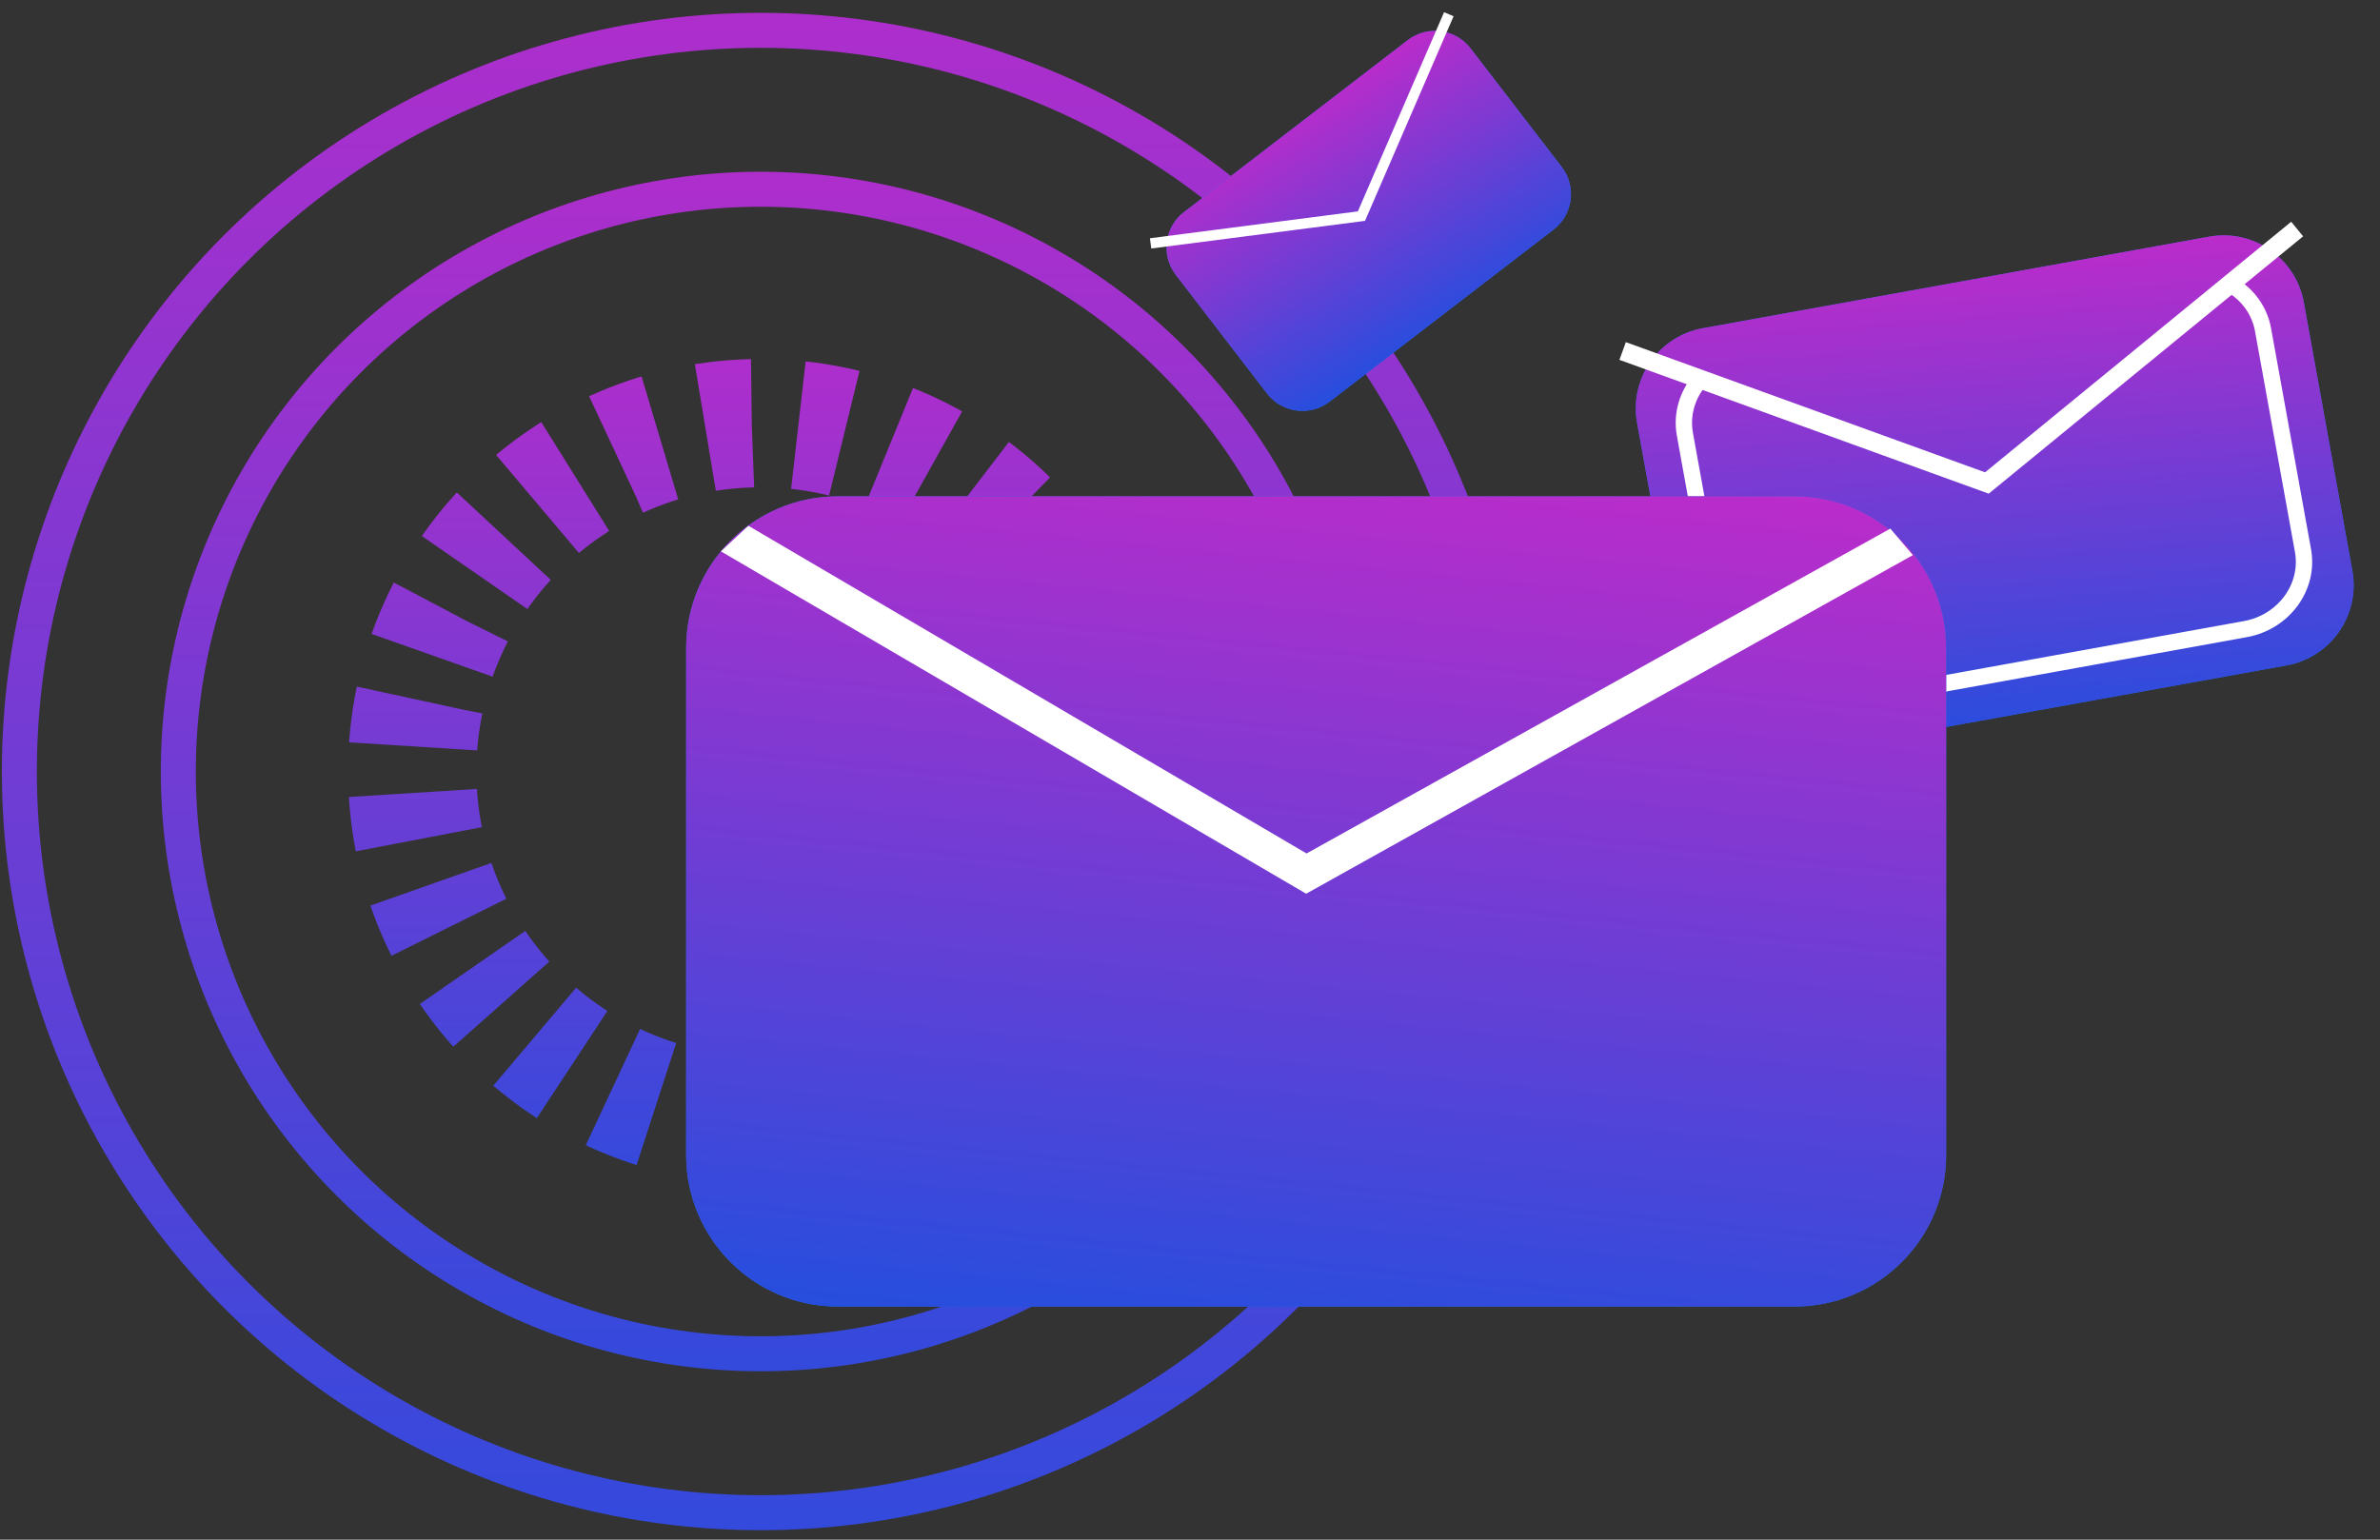 <svg width="204" height="132" viewBox="0 0 204 132" fill="none" xmlns="http://www.w3.org/2000/svg">
<rect x="0" y="0" width="204" height="132" fill="#333333" stroke="none"/>
<circle cx="65.204" cy="66.144" r="63.544" stroke="url(#paint0_linear)" stroke-width="3"/>
<circle cx="65.204" cy="66.144" r="49.92" stroke="url(#paint1_linear)" stroke-width="3"/>
<circle cx="65.204" cy="66.144" r="29.868" stroke="url(#paint2_linear)" stroke-width="11" stroke-dasharray="4 4"/>
<path d="M140.322 36.26C139.635 32.461 142.158 28.824 145.957 28.137L189.348 20.29C193.147 19.603 196.784 22.126 197.471 25.925L201.63 48.923C202.317 52.722 199.794 56.359 195.995 57.046L152.604 64.893C148.805 65.58 145.168 63.057 144.481 59.258L140.322 36.26Z" fill="#216DDF"/>
<path d="M140.322 36.26C139.635 32.461 142.158 28.824 145.957 28.137L189.348 20.29C193.147 19.603 196.784 22.126 197.471 25.925L201.63 48.923C202.317 52.722 199.794 56.359 195.995 57.046L152.604 64.893C148.805 65.58 145.168 63.057 144.481 59.258L140.322 36.26Z" fill="url(#paint3_linear)"/>
<path d="M145.866 32.4C144.684 33.685 144.096 35.441 144.42 37.233L147.843 56.16C148.408 59.286 151.537 61.338 154.831 60.742L192.457 53.937C195.751 53.342 197.964 50.324 197.398 47.198L193.975 28.271C193.676 26.616 192.658 25.261 191.276 24.442" stroke="white" stroke-width="1.4"/>
<path fill-rule="evenodd" clip-rule="evenodd" d="M197.41 20.261L170.461 42.323L138.808 30.851L139.358 29.334L170.148 40.494L196.388 19.012L197.41 20.261Z" fill="white"/>
<path d="M100.779 23.561C99.488 21.881 99.803 19.473 101.483 18.182L120.667 3.438C122.347 2.147 124.755 2.462 126.046 4.142L133.861 14.31C135.152 15.99 134.837 18.398 133.157 19.689L113.972 34.433C112.293 35.724 109.884 35.409 108.594 33.729L100.779 23.561Z" fill="#216DDF"/>
<path d="M100.779 23.561C99.488 21.881 99.803 19.473 101.483 18.182L120.667 3.438C122.347 2.147 124.755 2.462 126.046 4.142L133.861 14.31C135.152 15.99 134.837 18.398 133.157 19.689L113.972 34.433C112.293 35.724 109.884 35.409 108.594 33.729L100.779 23.561Z" fill="url(#paint4_linear)"/>
<path fill-rule="evenodd" clip-rule="evenodd" d="M124.592 1.395L117.001 18.934L98.68 21.304L98.566 20.426L116.389 18.121L123.779 1.044L124.592 1.395Z" fill="white"/>
<path d="M58.812 55.552C58.812 48.372 64.633 42.552 71.812 42.552H153.812C160.992 42.552 166.812 48.372 166.812 55.552V99.014C166.812 106.194 160.992 112.014 153.812 112.014H71.812C64.633 112.014 58.812 106.194 58.812 99.014V55.552Z" fill="#216DDF"/>
<path d="M58.812 55.552C58.812 48.372 64.633 42.552 71.812 42.552H153.812C160.992 42.552 166.812 48.372 166.812 55.552V99.014C166.812 106.194 160.992 112.014 153.812 112.014H71.812C64.633 112.014 58.812 106.194 58.812 99.014V55.552Z" fill="url(#paint5_linear)"/>
<path fill-rule="evenodd" clip-rule="evenodd" d="M163.961 47.593L111.957 76.621L61.791 47.269L64.147 45.076L111.991 73.17L162.028 45.319L163.961 47.593Z" fill="white"/>
<defs>
<linearGradient id="paint0_linear" x1="65.204" y1="1.1" x2="65.204" y2="131.188" gradientUnits="userSpaceOnUse">
<stop stop-color="#AE2ECC"/>
<stop offset="1" stop-color="#334ADC"/>
</linearGradient>
<linearGradient id="paint1_linear" x1="65.204" y1="14.724" x2="65.204" y2="117.564" gradientUnits="userSpaceOnUse">
<stop stop-color="#AE2ECC"/>
<stop offset="1" stop-color="#334ADC"/>
</linearGradient>
<linearGradient id="paint2_linear" x1="65.204" y1="30.776" x2="65.204" y2="101.512" gradientUnits="userSpaceOnUse">
<stop stop-color="#AE2ECC"/>
<stop offset="1" stop-color="#334ADC"/>
</linearGradient>
<linearGradient id="paint3_linear" x1="189.973" y1="14.334" x2="194.267" y2="69.298" gradientUnits="userSpaceOnUse">
<stop stop-color="#CF27C8"/>
<stop offset="1" stop-color="#0B54E1"/>
</linearGradient>
<linearGradient id="paint4_linear" x1="119.474" y1="0.376" x2="135.397" y2="26.098" gradientUnits="userSpaceOnUse">
<stop stop-color="#CF27C8"/>
<stop offset="1" stop-color="#0B54E1"/>
</linearGradient>
<linearGradient id="paint5_linear" x1="156.928" y1="31.86" x2="146.596" y2="133.862" gradientUnits="userSpaceOnUse">
<stop stop-color="#CF27C8"/>
<stop offset="1" stop-color="#0B54E1"/>
</linearGradient>
</defs>
</svg>
